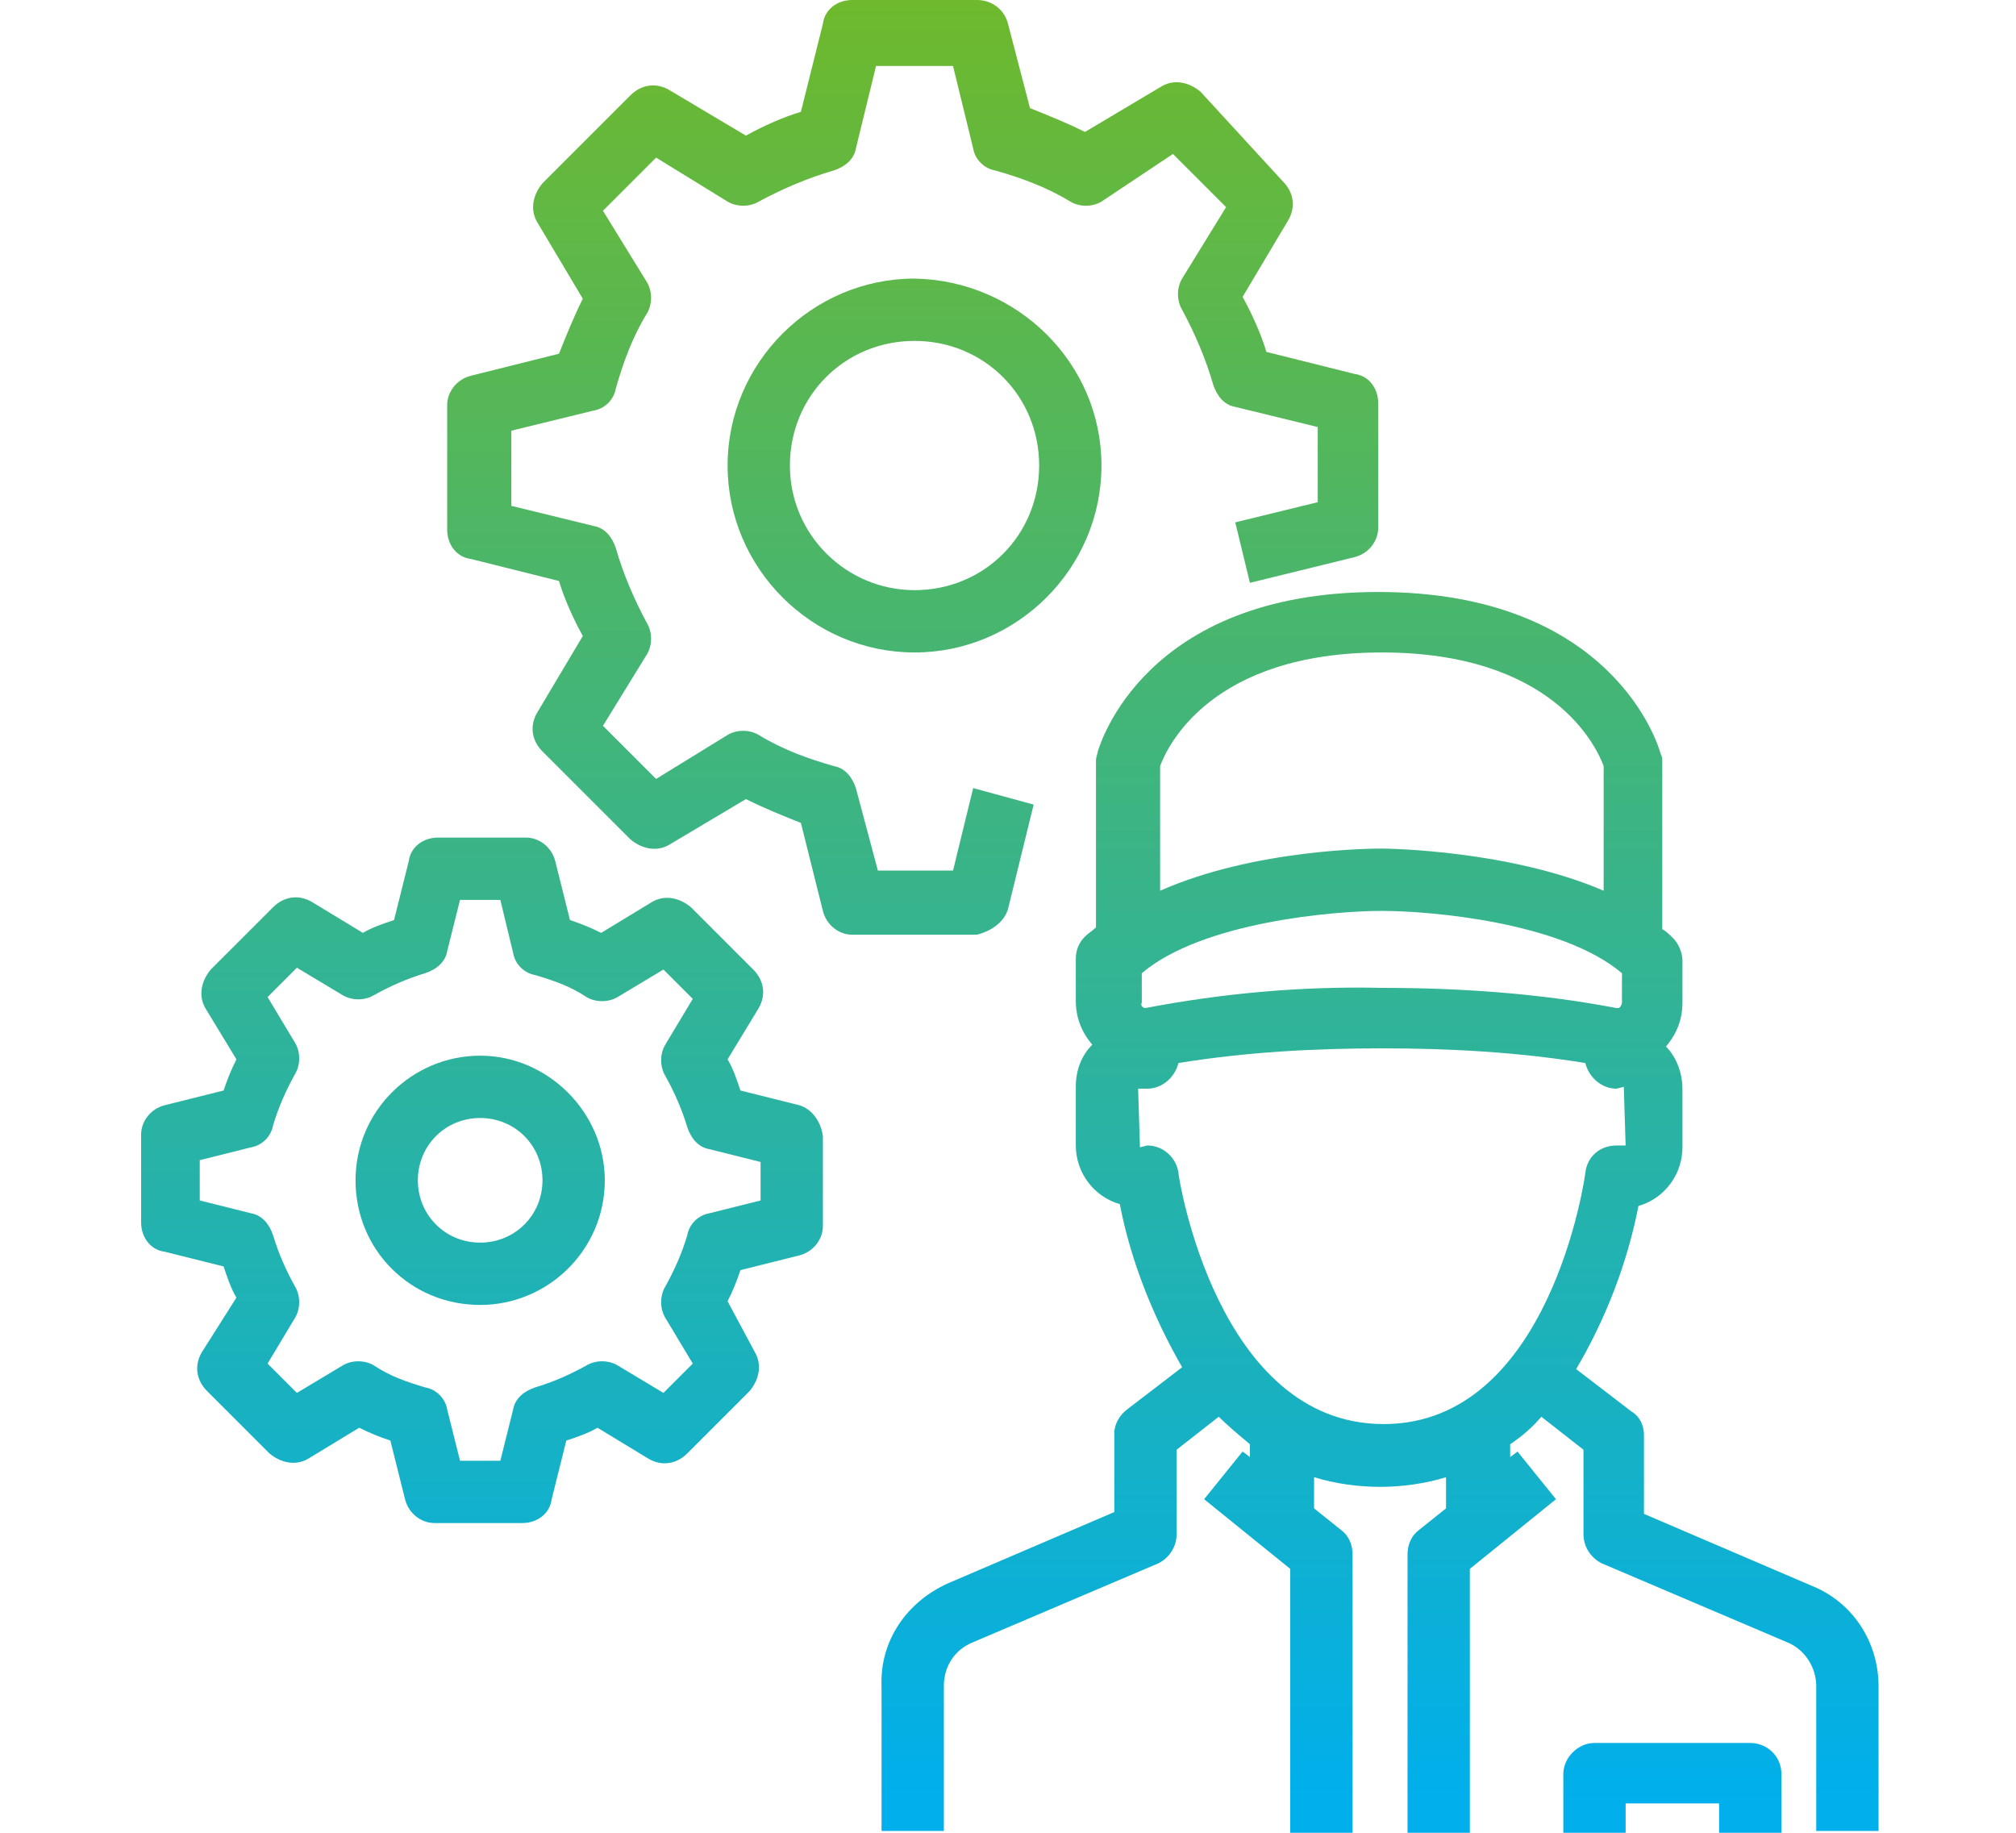 <?xml version="1.0" encoding="utf-8"?>
<!-- Generator: Adobe Illustrator 27.9.5, SVG Export Plug-In . SVG Version: 9.03 Build 54986)  -->
<svg version="1.1" id="レイヤー_1" xmlns="http://www.w3.org/2000/svg" xmlns:xlink="http://www.w3.org/1999/xlink" x="0px"
	 y="0px" viewBox="0 0 110 100" style="enable-background:new 0 0 110 100;" xml:space="preserve">
<style type="text/css">
	.st0{fill:url(#SVGID_1_);}
	.st1{fill:url(#SVGID_00000155825618009144147280000008527324835884433334_);}
	.st2{fill:url(#SVGID_00000148629472453954945960000003057621820765355948_);}
	.st3{fill:url(#SVGID_00000163057521630979067550000010752897972780145294_);}
	.st4{fill:url(#SVGID_00000017517762733669996510000014962299819434268590_);}
	.st5{fill:url(#SVGID_00000106127169650699396510000015995209457159441837_);}
</style>
<linearGradient id="SVGID_1_" gradientUnits="userSpaceOnUse" x1="16.756" y1="115.237" x2="16.756" y2="95.367" gradientTransform="matrix(11.87 0 0 -4.95 -107.662 570.304)">
	<stop  offset="0" style="stop-color:#6EB92D"/>
	<stop  offset="1" style="stop-color:#00AFEB"/>
</linearGradient>
<path class="st0" d="M95.5,95.1H87c-0.9,0-1.7,0.8-1.7,1.7v3.2h3.4v-1.6h5.1v1.6h3.4v-3.2C97.2,95.8,96.4,95.1,95.5,95.1z"/>
<linearGradient id="SVGID_00000028324927526702880360000014737696032540010131_" gradientUnits="userSpaceOnUse" x1="17.383" y1="95.55" x2="17.383" y2="94.1" gradientTransform="matrix(54.244 0 0 -67.798 -867.597 6478.013)">
	<stop  offset="0" style="stop-color:#6EB92D"/>
	<stop  offset="1" style="stop-color:#00AFEB"/>
</linearGradient>
<path style="fill:url(#SVGID_00000028324927526702880360000014737696032540010131_);" d="M98.8,86.5l-9.1-3.9v-4.3
	c0-0.5-0.2-1-0.7-1.3l-3-2.3c1.6-2.7,2.8-5.8,3.4-8.9c1.4-0.4,2.4-1.7,2.4-3.2v-3.2c0-0.8-0.3-1.7-0.9-2.3c0.6-0.7,0.9-1.5,0.9-2.4
	v-2.3c0-0.4-0.2-0.9-0.5-1.2c-0.2-0.2-0.4-0.4-0.6-0.5v-9.1c0-0.2,0-0.3-0.1-0.5c-0.1-0.4-2.6-8.8-15.4-8.8S60,40.7,59.9,41
	c0,0.1-0.1,0.3-0.1,0.5v9.1c-0.2,0.2-0.4,0.3-0.6,0.5c-0.3,0.3-0.5,0.7-0.5,1.2v2.3c0,0.9,0.3,1.7,0.9,2.4c-0.6,0.6-0.9,1.4-0.9,2.3
	v3.2c0,1.5,1,2.8,2.4,3.2c0.6,3.1,1.8,6.1,3.4,8.9l-3,2.3c-0.4,0.3-0.7,0.8-0.7,1.3v4.3l-9.1,3.9c-2.2,1-3.7,3.1-3.6,5.6v7.9h3.4V92
	c0-1.1,0.6-2,1.6-2.4l10.1-4.3c0.6-0.3,1-0.9,1-1.6v-4.6l2.3-1.8c0.5,0.5,1.1,1,1.7,1.5v0.7l-0.4-0.3l-2.1,2.6l4.7,3.8V100h3.4V84.8
	c0-0.5-0.2-1-0.6-1.3l-1.5-1.2v-1.7c2.3,0.7,4.9,0.7,7.2,0v1.7l-1.5,1.2c-0.4,0.3-0.6,0.8-0.6,1.3V100h3.4V85.6l4.7-3.8l-2.1-2.6
	l-0.4,0.3v-0.7c0.6-0.4,1.2-0.9,1.7-1.5l2.3,1.8v4.6c0,0.7,0.4,1.3,1,1.6l10.1,4.3c1,0.4,1.6,1.4,1.6,2.4v7.9h3.4v-7.9
	C102.5,89.6,101.1,87.4,98.8,86.5L98.8,86.5z M62.5,55c-0.1,0-0.3-0.1-0.2-0.3v-1.6c3.3-2.8,10.5-3.4,13.1-3.4s9.8,0.6,13.1,3.4v1.6
	c0,0.1-0.1,0.3-0.2,0.3c0,0-0.1,0-0.1,0c-4.2-0.8-8.5-1.1-12.8-1.1C71,53.8,66.7,54.2,62.5,55L62.5,55z M63.3,41.8
	c0.4-1.1,2.8-6.2,12.1-6.2s11.7,5.1,12.1,6.2v6.8c-5.1-2.2-11.7-2.3-12.1-2.3s-6.9,0-12.1,2.3L63.3,41.8L63.3,41.8z M64.3,64
	c-0.1-0.8-0.8-1.5-1.7-1.5l-0.4,0.1l-0.1-3.2h0.5c0.8,0,1.5-0.6,1.7-1.4c3.7-0.6,7.4-0.8,11.1-0.8c3.7,0,7.4,0.2,11.1,0.8
	c0.2,0.8,0.9,1.4,1.7,1.4l0.4-0.1l0.1,3.2h-0.5c-0.9,0-1.6,0.6-1.7,1.5c0,0.1-1.9,13.7-11,13.7S64.3,64.2,64.3,64L64.3,64z"/>
<linearGradient id="SVGID_00000064315965694838852170000011320722222407509125_" gradientUnits="userSpaceOnUse" x1="17.372" y1="95.098" x2="17.372" y2="93.165" gradientTransform="matrix(50.855 0 0 -50.845 -833.511 4835.275)">
	<stop  offset="0" style="stop-color:#6EB92D"/>
	<stop  offset="1" style="stop-color:#00AFEB"/>
</linearGradient>
<path style="fill:url(#SVGID_00000064315965694838852170000011320722222407509125_);" d="M55,49.6l1.4-5.7L53.1,43L52,47.5h-4.1
	L46.7,43c-0.2-0.6-0.6-1.1-1.2-1.2c-1.4-0.4-2.8-0.9-4.1-1.7c-0.5-0.3-1.2-0.3-1.7,0l-3.9,2.4l-2.9-2.9l2.4-3.9
	c0.3-0.5,0.3-1.2,0-1.7c-0.7-1.3-1.3-2.7-1.7-4.1c-0.2-0.6-0.6-1.1-1.2-1.2l-4.5-1.1v-4.1l4.5-1.1c0.6-0.1,1.1-0.6,1.2-1.2
	c0.4-1.4,0.9-2.8,1.7-4.1c0.3-0.5,0.3-1.2,0-1.7l-2.4-3.9l2.9-2.9l3.9,2.4c0.5,0.3,1.2,0.3,1.7,0c1.3-0.7,2.7-1.3,4.1-1.7
	c0.6-0.2,1.1-0.6,1.2-1.2l1.1-4.5H52l1.1,4.5c0.1,0.6,0.6,1.1,1.2,1.2c1.4,0.4,2.8,0.9,4.1,1.7c0.5,0.3,1.2,0.3,1.7,0L64,8.4
	l2.9,2.9l-2.4,3.9c-0.3,0.5-0.3,1.2,0,1.7c0.7,1.3,1.3,2.7,1.7,4.1c0.2,0.6,0.6,1.1,1.2,1.2l4.5,1.1v4.1l-4.5,1.1l0.8,3.3l5.7-1.4
	c0.8-0.2,1.3-0.9,1.3-1.6V22c0-0.8-0.5-1.5-1.3-1.6l-4.8-1.2c-0.3-1-0.8-2.1-1.3-3l2.5-4.2c0.4-0.7,0.3-1.5-0.3-2.1L65.5,5
	c-0.6-0.5-1.4-0.7-2.1-0.3l-4.2,2.5c-1-0.5-2-0.9-3-1.3L55,1.3C54.8,0.5,54.1,0,53.3,0h-6.8c-0.8,0-1.5,0.5-1.6,1.3l-1.2,4.8
	c-1,0.3-2.1,0.8-3,1.3l-4.2-2.5c-0.7-0.4-1.5-0.3-2.1,0.3l-4.8,4.8c-0.5,0.6-0.7,1.4-0.3,2.1l2.5,4.2c-0.5,1-0.9,2-1.3,3l-4.8,1.2
	c-0.8,0.2-1.3,0.9-1.3,1.6v6.8c0,0.8,0.5,1.5,1.3,1.6l4.8,1.2c0.3,1,0.8,2.1,1.3,3l-2.5,4.2c-0.4,0.7-0.3,1.5,0.3,2.1l4.8,4.8
	c0.6,0.5,1.4,0.7,2.1,0.3l4.2-2.5c1,0.5,2,0.9,3,1.3l1.2,4.8c0.2,0.8,0.9,1.3,1.6,1.3h6.8C54.1,50.8,54.8,50.3,55,49.6L55,49.6z"/>
<linearGradient id="SVGID_00000065046025462253785240000001946731462329331365_" gradientUnits="userSpaceOnUse" x1="17.091" y1="95.998" x2="17.091" y2="91.166" gradientTransform="matrix(20.344 0 0 -20.344 -297.775 1952.927)">
	<stop  offset="0" style="stop-color:#6EB92D"/>
	<stop  offset="1" style="stop-color:#00AFEB"/>
</linearGradient>
<path style="fill:url(#SVGID_00000065046025462253785240000001946731462329331365_);" d="M49.9,15.2c-5.6,0-10.2,4.6-10.2,10.2
	c0,5.6,4.6,10.2,10.2,10.2c5.6,0,10.2-4.6,10.2-10.2c0,0,0,0,0,0C60.1,19.8,55.5,15.3,49.9,15.2z M49.9,32.2c-3.7,0-6.8-3-6.8-6.8
	s3-6.8,6.8-6.8s6.8,3,6.8,6.8v0C56.7,29.2,53.7,32.2,49.9,32.2z"/>
<linearGradient id="SVGID_00000126304256762249630210000007701055117948525492_" gradientUnits="userSpaceOnUse" x1="17.304" y1="96.363" x2="17.304" y2="93.726" gradientTransform="matrix(37.302 0 0 -37.282 -619.276 3592.552)">
	<stop  offset="0" style="stop-color:#6EB92D"/>
	<stop  offset="1" style="stop-color:#00AFEB"/>
</linearGradient>
<path style="fill:url(#SVGID_00000126304256762249630210000007701055117948525492_);" d="M43.6,60.3l-3.2-0.8
	c-0.2-0.6-0.4-1.2-0.7-1.7l1.7-2.8c0.4-0.7,0.3-1.5-0.3-2.1l-3.4-3.4c-0.6-0.5-1.4-0.7-2.1-0.3l-2.8,1.7c-0.6-0.3-1.1-0.5-1.7-0.7
	L30.3,47c-0.2-0.8-0.9-1.3-1.6-1.3h-4.8c-0.8,0-1.5,0.5-1.6,1.3l-0.8,3.2c-0.6,0.2-1.2,0.4-1.7,0.7l-2.8-1.7
	c-0.7-0.4-1.5-0.3-2.1,0.3l-3.4,3.4c-0.5,0.6-0.7,1.4-0.3,2.1l1.7,2.8c-0.3,0.6-0.5,1.1-0.7,1.7l-3.2,0.8c-0.8,0.2-1.3,0.9-1.3,1.6
	v4.8c0,0.8,0.5,1.5,1.3,1.6l3.2,0.8c0.2,0.6,0.4,1.2,0.7,1.7L11,73.8c-0.4,0.7-0.3,1.5,0.3,2.1l3.4,3.4c0.6,0.5,1.4,0.7,2.1,0.3
	l2.8-1.7c0.6,0.3,1.1,0.5,1.7,0.7l0.8,3.2c0.2,0.8,0.9,1.3,1.6,1.3h4.8c0.8,0,1.5-0.5,1.6-1.3l0.8-3.2c0.6-0.2,1.2-0.4,1.7-0.7
	l2.8,1.7c0.7,0.4,1.5,0.3,2.1-0.3l3.4-3.4c0.5-0.6,0.7-1.4,0.3-2.1L39.7,71c0.3-0.6,0.5-1.1,0.7-1.7l3.2-0.8
	c0.8-0.2,1.3-0.9,1.3-1.6V62C44.8,61.2,44.3,60.5,43.6,60.3z M41.5,65.5l-2.8,0.7c-0.6,0.1-1.1,0.6-1.2,1.2c-0.3,1-0.7,1.9-1.2,2.8
	c-0.3,0.5-0.3,1.2,0,1.7l1.5,2.5L36.2,76l-2.5-1.5c-0.5-0.3-1.2-0.3-1.7,0c-0.9,0.5-1.8,0.9-2.8,1.2c-0.6,0.2-1.1,0.6-1.2,1.2
	l-0.7,2.8h-2.2l-0.7-2.8c-0.1-0.6-0.6-1.1-1.2-1.2c-1-0.3-1.9-0.6-2.8-1.2c-0.5-0.3-1.2-0.3-1.7,0L16.2,76l-1.6-1.6l1.5-2.5
	c0.3-0.5,0.3-1.2,0-1.7c-0.5-0.9-0.9-1.8-1.2-2.8c-0.2-0.6-0.6-1.1-1.2-1.2l-2.8-0.7v-2.2l2.8-0.7c0.6-0.1,1.1-0.6,1.2-1.2
	c0.3-1,0.7-1.9,1.2-2.8c0.3-0.5,0.3-1.2,0-1.7l-1.5-2.5l1.6-1.6l2.5,1.5c0.5,0.3,1.2,0.3,1.7,0c0.9-0.5,1.8-0.9,2.8-1.2
	c0.6-0.2,1.1-0.6,1.2-1.2l0.7-2.8h2.2L28,52c0.1,0.6,0.6,1.1,1.2,1.2c1,0.3,1.9,0.6,2.8,1.2c0.5,0.3,1.2,0.3,1.7,0l2.5-1.5l1.6,1.6
	l-1.5,2.5c-0.3,0.5-0.3,1.2,0,1.7c0.5,0.9,0.9,1.8,1.2,2.8c0.2,0.6,0.6,1.1,1.2,1.2l2.8,0.7L41.5,65.5z"/>
<linearGradient id="SVGID_00000032627835836446185450000011988741900389553839_" gradientUnits="userSpaceOnUse" x1="16.856" y1="99.623" x2="16.856" y2="92.374" gradientTransform="matrix(13.56 0 0 -13.56 -202.381 1350.826)">
	<stop  offset="0" style="stop-color:#6EB92D"/>
	<stop  offset="1" style="stop-color:#00AFEB"/>
</linearGradient>
<path style="fill:url(#SVGID_00000032627835836446185450000011988741900389553839_);" d="M26.2,57.6c-3.7,0-6.8,3-6.8,6.8
	s3,6.8,6.8,6.8c3.7,0,6.8-3,6.8-6.8l0,0C33,60.7,29.9,57.6,26.2,57.6z M26.2,67.8c-1.9,0-3.4-1.5-3.4-3.4c0-1.9,1.5-3.4,3.4-3.4
	c1.9,0,3.4,1.5,3.4,3.4l0,0C29.6,66.3,28.1,67.8,26.2,67.8z"/>
</svg>
